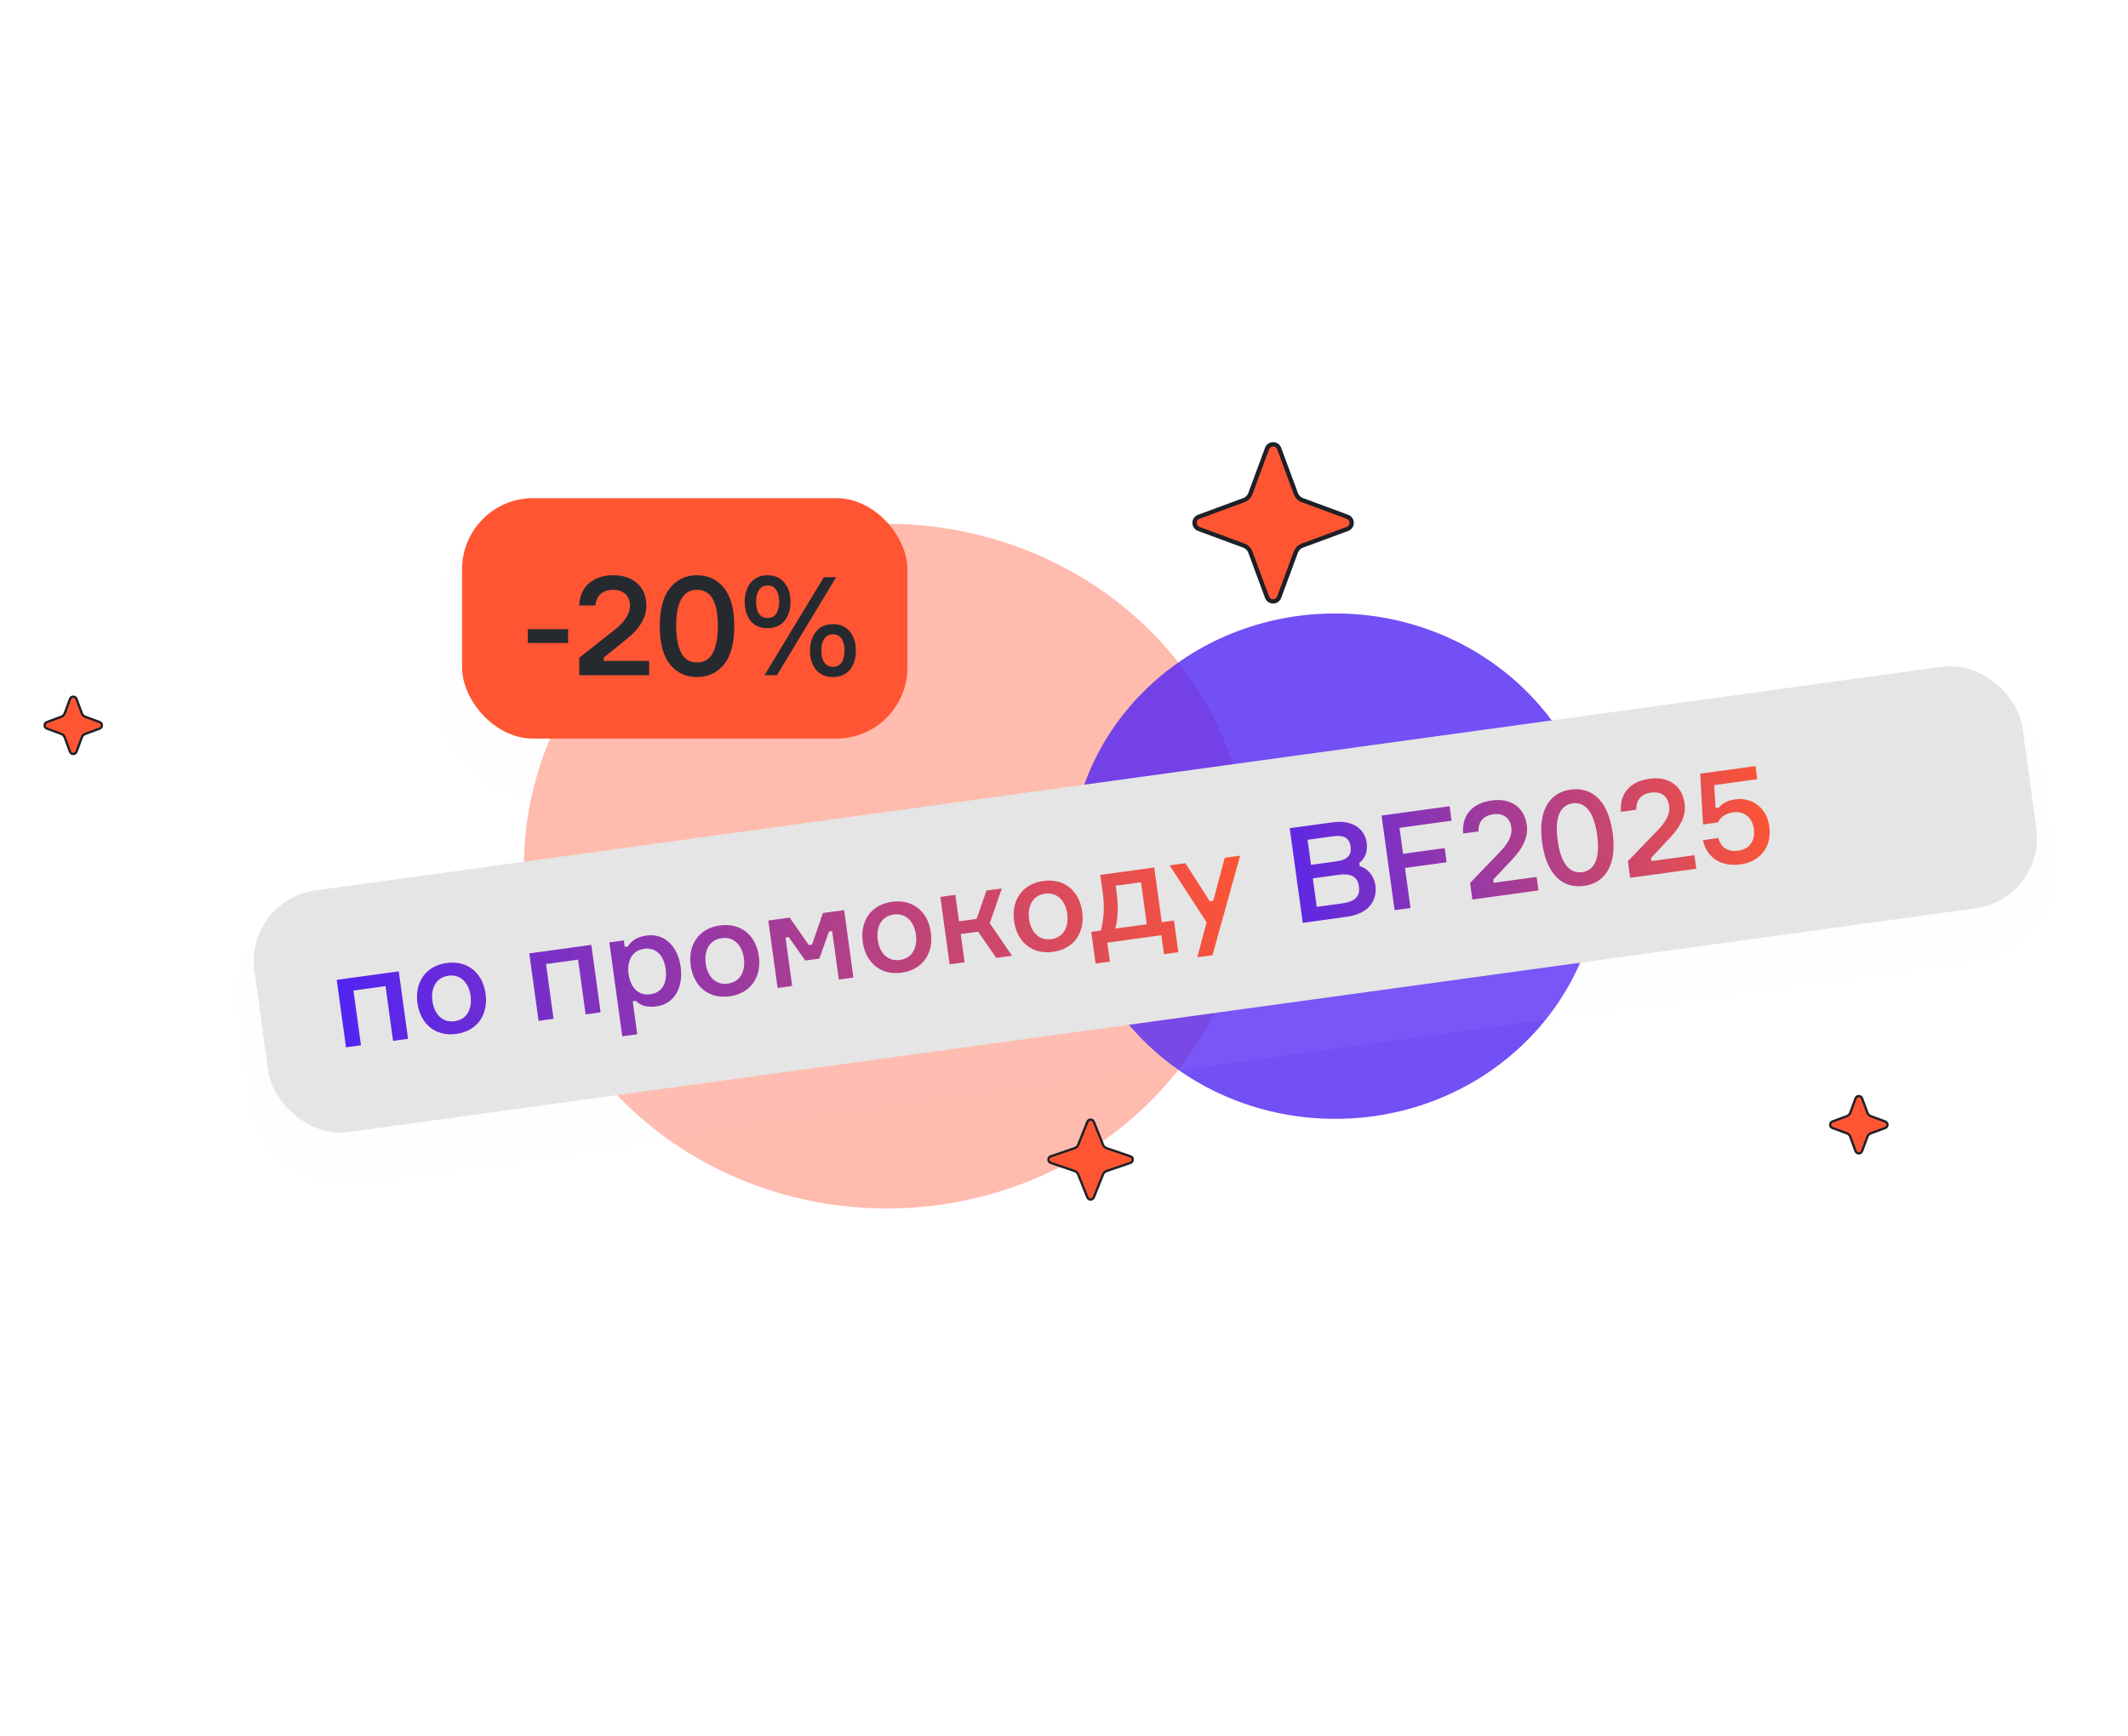 <?xml version="1.0" encoding="UTF-8"?> <svg xmlns="http://www.w3.org/2000/svg" width="261" height="213" viewBox="0 0 261 213" fill="none"><g filter="url(#filter0_f_4626_151)"><ellipse cx="108.763" cy="106.262" rx="44.5" ry="42" fill="#FF5533" fill-opacity="0.4"></ellipse></g><g filter="url(#filter1_f_4626_151)"><ellipse cx="163.763" cy="106.262" rx="32.5" ry="31" fill="#5024F4" fill-opacity="0.8"></ellipse></g><path d="M155.405 55.028C155.66 54.339 156.635 54.339 156.89 55.028L158.941 60.573C159.075 60.934 159.36 61.219 159.721 61.352L165.266 63.404C165.954 63.66 165.954 64.634 165.266 64.889L159.721 66.94C159.36 67.074 159.075 67.359 158.941 67.72L156.89 73.265C156.635 73.954 155.66 73.953 155.405 73.265L153.354 67.72C153.22 67.359 152.935 67.074 152.574 66.94L147.029 64.889C146.34 64.634 146.34 63.659 147.029 63.404L152.574 61.352C152.935 61.219 153.22 60.934 153.354 60.573L155.405 55.028Z" fill="#FF5533" stroke="#1E2027" stroke-width="0.528"></path><path d="M227.588 134.747C227.725 134.377 228.248 134.377 228.385 134.747L229.038 136.514C229.11 136.708 229.263 136.861 229.457 136.933L231.225 137.587C231.594 137.724 231.594 138.247 231.225 138.384L229.457 139.037C229.263 139.109 229.11 139.262 229.038 139.456L228.385 141.224C228.248 141.593 227.725 141.593 227.588 141.224L226.934 139.456C226.862 139.262 226.708 139.109 226.515 139.037L224.748 138.384C224.378 138.247 224.378 137.724 224.748 137.587L226.515 136.933C226.708 136.861 226.862 136.708 226.934 136.514L227.588 134.747Z" fill="#FF5533" stroke="#1E2027" stroke-width="0.283"></path><path d="M8.588 85.747C8.725 85.377 9.248 85.377 9.385 85.747L10.038 87.514C10.11 87.707 10.263 87.861 10.457 87.933L12.225 88.587C12.594 88.724 12.594 89.247 12.225 89.384L10.457 90.037C10.263 90.109 10.11 90.262 10.038 90.456L9.385 92.224C9.248 92.593 8.725 92.593 8.588 92.224L7.934 90.456C7.862 90.262 7.708 90.109 7.515 90.037L5.748 89.384C5.378 89.247 5.378 88.724 5.748 88.587L7.515 87.933C7.708 87.861 7.862 87.707 7.934 87.514L8.588 85.747Z" fill="#FF5533" stroke="#1E2027" stroke-width="0.283"></path><path d="M133.368 137.626C133.511 137.27 134.015 137.27 134.157 137.626L135.29 140.452C135.367 140.644 135.524 140.793 135.719 140.859L138.647 141.859C139.031 141.99 139.031 142.533 138.647 142.664L135.719 143.664C135.524 143.731 135.367 143.88 135.29 144.071L134.157 146.897C134.015 147.253 133.511 147.253 133.368 146.897L132.235 144.071C132.159 143.88 132.002 143.731 131.807 143.664L128.878 142.664C128.495 142.533 128.495 141.99 128.878 141.859L131.807 140.859C132.002 140.793 132.159 140.644 132.235 140.452L133.368 137.626Z" fill="#FF5533" stroke="#1E2027" stroke-width="0.283"></path><g filter="url(#filter2_d_4626_151)" data-figma-bg-blur-radius="4.3702"><rect x="27.685" y="108.396" width="223.172" height="34.295" rx="10.915" transform="rotate(-7.831 27.685 108.396)" fill="#E5E5E5" fill-opacity="0.05" shape-rendering="crispEdges"></rect></g><rect x="30.015" y="110.428" width="218.896" height="29.924" rx="8.728" transform="rotate(-7.831 30.015 110.428)" fill="#E5E5E5"></rect><path d="M50.047 127.442L48.21 127.694L47.286 120.98L43.352 121.521L44.275 128.235L42.438 128.488L41.3 120.213L48.909 119.167L50.047 127.442ZM54.781 118.144C57.383 117.786 59.21 119.39 59.556 121.91C59.905 124.446 58.579 126.484 55.977 126.841C53.376 127.199 51.549 125.595 51.2 123.059C50.854 120.539 52.18 118.501 54.781 118.144ZM55.763 125.281C57.372 125.059 57.923 123.642 57.719 122.162C57.52 120.716 56.605 119.483 54.996 119.704C53.386 119.926 52.838 121.359 53.037 122.806C53.241 124.286 54.153 125.502 55.763 125.281ZM73.664 124.194L71.827 124.446L70.903 117.732L66.969 118.273L67.892 124.987L66.055 125.24L64.917 116.965L72.526 115.919L73.664 124.194ZM79.003 116.403C77.394 116.624 76.894 118.051 77.093 119.498C77.297 120.977 78.161 122.2 79.77 121.979C81.282 121.771 81.867 120.481 81.645 118.872C81.426 117.279 80.515 116.195 79.003 116.403ZM74.737 115.615L76.509 115.371L76.619 116.167L77.009 116.114C77.386 115.482 78.073 114.94 79.309 114.771C81.552 114.462 83.143 116.148 83.482 118.619C83.829 121.139 82.732 123.162 80.505 123.468C79.286 123.636 78.512 123.312 77.993 122.787L77.603 122.84L78.159 126.888L76.322 127.141L74.737 115.615ZM88.298 113.534C90.899 113.177 92.726 114.781 93.073 117.3C93.422 119.837 92.095 121.874 89.494 122.232C86.893 122.59 85.065 120.986 84.716 118.45C84.37 115.93 85.697 113.892 88.298 113.534ZM89.279 120.671C90.889 120.45 91.439 119.033 91.236 117.553C91.037 116.106 90.122 114.874 88.512 115.095C86.903 115.316 86.355 116.75 86.553 118.197C86.757 119.676 87.67 120.893 89.279 120.671ZM95.372 121.208L94.234 112.933L96.851 112.573L99.203 115.944L99.593 115.89L100.932 112.012L103.533 111.654L104.671 119.929L102.883 120.175L102.065 114.225L101.674 114.279L100.492 117.605L98.769 117.842L96.732 114.958L96.342 115.012L97.16 120.962L95.372 121.208ZM109.398 110.632C111.999 110.275 113.827 111.879 114.173 114.399C114.522 116.935 113.195 118.972 110.594 119.33C107.993 119.688 106.166 118.084 105.817 115.548C105.47 113.028 106.797 110.99 109.398 110.632ZM110.38 117.769C111.989 117.548 112.539 116.131 112.336 114.651C112.137 113.204 111.222 111.972 109.613 112.193C108.003 112.415 107.455 113.848 107.654 115.295C107.857 116.775 108.77 117.991 110.38 117.769ZM122.195 117.519L119.963 114.298L117.833 114.591L118.309 118.054L116.472 118.306L115.334 110.031L117.171 109.779L117.618 113.03L119.781 112.733L120.992 109.253L122.878 108.994L121.393 113.257L124.129 117.253L122.195 117.519ZM127.958 108.08C130.559 107.722 132.387 109.326 132.733 111.846C133.082 114.382 131.755 116.42 129.154 116.778C126.553 117.135 124.726 115.531 124.377 112.995C124.03 110.475 125.357 108.438 127.958 108.08ZM128.94 115.217C130.549 114.996 131.1 113.578 130.896 112.099C130.697 110.652 129.782 109.419 128.173 109.641C126.563 109.862 126.015 111.296 126.214 112.743C126.417 114.222 127.33 115.438 128.94 115.217ZM142.491 113.138L143.987 112.932L144.521 116.818L142.765 117.059L142.446 114.734L135.813 115.647L136.132 117.971L134.377 118.213L133.842 114.327L135.013 114.166C135.318 113.015 135.523 111.496 135.271 109.658L134.951 107.334L141.568 106.424L142.491 113.138ZM140.654 113.391L139.945 108.237L136.84 108.664L136.948 109.444C137.205 111.314 137.09 112.771 136.801 113.92L140.654 113.391ZM148.713 117.186L146.843 117.443L147.991 113.144L143.453 106.164L145.388 105.898L148.383 110.572L148.805 110.514L150.216 105.234L152.102 104.975L148.713 117.186Z" fill="url(#paint0_linear_4626_151)"></path><path d="M166.725 105.866L166.778 106.256C167.745 106.537 168.531 107.44 168.692 108.61C168.952 110.496 167.864 112.103 165.182 112.472L159.784 113.215L158.188 101.607L163.439 100.885C165.959 100.538 167.401 101.748 167.624 103.374C167.767 104.414 167.445 105.32 166.725 105.866ZM160.794 106.102L163.915 105.673C165.346 105.476 165.788 104.835 165.654 103.86C165.519 102.884 164.923 102.403 163.493 102.6L160.371 103.029L160.794 106.102ZM161.502 111.256L164.689 110.817C166.315 110.594 166.825 109.844 166.675 108.755C166.523 107.65 165.834 107.098 164.208 107.322L161.022 107.76L161.502 111.256ZM178.036 100.683L171.647 101.561L172.085 104.748L177.19 104.046L177.429 105.785L172.324 106.487L173 111.397L171.049 111.665L169.452 100.058L177.792 98.911L178.036 100.683ZM181.342 102.001L179.456 102.26C179.264 99.901 180.696 98.511 182.956 98.201C185.167 97.897 186.946 98.911 187.266 101.236C187.478 102.78 186.647 104.203 185.489 105.422L183.149 107.914L183.202 108.304L188.47 107.58L188.698 109.238L180.585 110.354L180.306 108.322L183.944 104.542C184.697 103.759 185.531 102.716 185.366 101.513C185.194 100.262 184.31 99.737 183.14 99.898C182.034 100.05 181.299 100.731 181.342 102.001ZM192.657 96.866C195.112 96.529 197.227 98.06 197.795 102.189C198.361 106.302 196.737 108.348 194.282 108.686C191.811 109.025 189.712 107.492 189.146 103.379C188.578 99.249 190.186 97.206 192.657 96.866ZM194.05 106.995C195.871 106.744 196.211 104.759 195.893 102.451C195.573 100.126 194.71 98.307 192.89 98.557C191.069 98.808 190.729 100.792 191.048 103.117C191.366 105.426 192.229 107.245 194.05 106.995ZM200.695 99.339L198.81 99.598C198.618 97.239 200.05 95.85 202.31 95.539C204.521 95.235 206.3 96.249 206.62 98.574C206.832 100.118 206.001 101.541 204.843 102.761L202.503 105.253L202.556 105.643L207.824 104.918L208.052 106.577L199.939 107.692L199.66 105.66L203.298 101.88C204.051 101.097 204.885 100.055 204.72 98.852C204.548 97.6 203.664 97.075 202.493 97.236C201.388 97.388 200.653 98.069 200.695 99.339ZM212.824 98.069C214.986 97.771 216.703 99.175 217.007 101.386C217.347 103.857 215.896 105.713 213.506 106.042C210.921 106.397 209.281 105.066 208.873 103.068L210.759 102.808C211.075 104.024 211.973 104.53 213.209 104.36C214.574 104.172 215.311 103.143 215.112 101.696C214.915 100.266 213.912 99.476 212.595 99.657C211.701 99.78 211.075 100.164 210.695 100.896L208.874 101.146L208.531 94.915L215.31 93.983L215.531 95.592L210.248 96.319L210.419 99.128L210.809 99.075C211.257 98.599 211.767 98.214 212.824 98.069Z" fill="url(#paint1_linear_4626_151)"></path><g filter="url(#filter3_d_4626_151)" data-figma-bg-blur-radius="4.3702"><rect x="54.095" y="58.859" width="59.256" height="34.351" rx="10.925" fill="#FFD2C9" fill-opacity="0.05" shape-rendering="crispEdges"></rect></g><rect x="56.671" y="61.113" width="54.627" height="29.499" rx="8.728" fill="#FF5533"></rect><path d="M69.678 78.885H64.732V77.185H69.678V78.885ZM73.024 74.282H71.031C71.1 73.08 71.512 72.164 72.268 71.534C73.024 70.893 74.014 70.573 75.24 70.573C76.442 70.573 77.415 70.905 78.159 71.569C78.904 72.221 79.276 73.143 79.276 74.334C79.276 75.754 78.463 77.117 76.837 78.422L74.054 80.672V81.084H79.619V82.836H71.049V80.689L75.36 77.288C76.631 76.281 77.266 75.302 77.266 74.351C77.266 73.71 77.077 73.218 76.699 72.874C76.333 72.531 75.829 72.359 75.188 72.359C74.581 72.359 74.083 72.519 73.694 72.84C73.316 73.16 73.093 73.641 73.024 74.282ZM82.174 72.135C83.01 71.094 84.115 70.573 85.489 70.573C86.863 70.573 87.968 71.094 88.803 72.135C89.639 73.177 90.057 74.74 90.057 76.825C90.057 78.908 89.639 80.471 88.803 81.513C87.968 82.544 86.863 83.059 85.489 83.059C84.115 83.059 83.01 82.544 82.174 81.513C81.338 80.471 80.92 78.908 80.92 76.825C80.92 74.74 81.338 73.177 82.174 72.135ZM83.531 80.053C83.931 80.867 84.584 81.273 85.489 81.273C86.393 81.273 87.046 80.867 87.447 80.053C87.847 79.24 88.048 78.164 88.048 76.825C88.048 73.847 87.195 72.359 85.489 72.359C83.782 72.359 82.93 73.847 82.93 76.825C82.93 78.164 83.13 79.24 83.531 80.053ZM95.291 82.836H93.763L101.045 70.813H102.557L95.291 82.836ZM92.062 71.5C92.555 70.882 93.248 70.573 94.141 70.573C95.034 70.573 95.727 70.882 96.219 71.5C96.711 72.107 96.957 72.88 96.957 73.819C96.957 74.781 96.711 75.565 96.219 76.172C95.727 76.767 95.034 77.065 94.141 77.065C93.236 77.065 92.543 76.767 92.062 76.172C91.582 75.565 91.341 74.781 91.341 73.819C91.341 72.88 91.582 72.107 92.062 71.5ZM93.076 75.279C93.316 75.634 93.671 75.811 94.141 75.811C94.61 75.811 94.965 75.634 95.206 75.279C95.446 74.912 95.566 74.426 95.566 73.819C95.566 73.212 95.446 72.731 95.206 72.376C94.965 72.01 94.61 71.826 94.141 71.826C93.683 71.826 93.334 72.01 93.093 72.376C92.853 72.731 92.732 73.212 92.732 73.819C92.732 74.426 92.847 74.912 93.076 75.279ZM100.083 77.494C100.576 76.876 101.269 76.567 102.162 76.567C103.055 76.567 103.748 76.876 104.24 77.494C104.732 78.101 104.979 78.874 104.979 79.813C104.979 80.775 104.732 81.559 104.24 82.166C103.748 82.761 103.055 83.059 102.162 83.059C101.269 83.059 100.576 82.761 100.083 82.166C99.591 81.559 99.345 80.775 99.345 79.813C99.345 78.874 99.591 78.101 100.083 77.494ZM101.097 81.273C101.337 81.628 101.692 81.805 102.162 81.805C102.631 81.805 102.986 81.628 103.227 81.273C103.467 80.906 103.587 80.42 103.587 79.813C103.587 79.218 103.467 78.737 103.227 78.37C102.986 78.004 102.631 77.821 102.162 77.821C101.692 77.821 101.337 78.004 101.097 78.37C100.856 78.725 100.736 79.206 100.736 79.813C100.736 80.42 100.856 80.906 101.097 81.273Z" fill="#262A2F"></path><defs><filter id="filter0_f_4626_151" x="0" y="-0.001" width="217.525" height="212.525" filterUnits="userSpaceOnUse" color-interpolation-filters="sRGB"><feFlood flood-opacity="0" result="BackgroundImageFix"></feFlood><feBlend mode="normal" in="SourceGraphic" in2="BackgroundImageFix" result="shape"></feBlend><feGaussianBlur stdDeviation="32.131" result="effect1_foregroundBlur_4626_151"></feGaussianBlur></filter><filter id="filter1_f_4626_151" x="67" y="10.999" width="193.525" height="190.525" filterUnits="userSpaceOnUse" color-interpolation-filters="sRGB"><feFlood flood-opacity="0" result="BackgroundImageFix"></feFlood><feBlend mode="normal" in="SourceGraphic" in2="BackgroundImageFix" result="shape"></feBlend><feGaussianBlur stdDeviation="32.131" result="effect1_foregroundBlur_4626_151"></feGaussianBlur></filter><filter id="filter2_d_4626_151" x="24.698" y="75.005" width="231.736" height="74.724" filterUnits="userSpaceOnUse" color-interpolation-filters="sRGB"><feFlood flood-opacity="0" result="BackgroundImageFix"></feFlood><feColorMatrix in="SourceAlpha" type="matrix" values="0 0 0 0 0 0 0 0 0 0 0 0 0 0 0 0 0 0 127 0" result="hardAlpha"></feColorMatrix><feOffset dy="4.37"></feOffset><feGaussianBlur stdDeviation="2.185"></feGaussianBlur><feComposite in2="hardAlpha" operator="out"></feComposite><feColorMatrix type="matrix" values="0 0 0 0 0 0 0 0 0 0 0 0 0 0 0 0 0 0 0.16 0"></feColorMatrix><feBlend mode="normal" in2="BackgroundImageFix" result="effect1_dropShadow_4626_151"></feBlend><feBlend mode="normal" in="SourceGraphic" in2="effect1_dropShadow_4626_151" result="shape"></feBlend></filter><clipPath id="bgblur_0_4626_151_clip_path" transform="translate(-24.698 -75.005)"><rect x="27.685" y="108.396" width="223.172" height="34.295" rx="10.915" transform="rotate(-7.831 27.685 108.396)"></rect></clipPath><filter id="filter3_d_4626_151" x="49.724" y="54.489" width="67.996" height="47.462" filterUnits="userSpaceOnUse" color-interpolation-filters="sRGB"><feFlood flood-opacity="0" result="BackgroundImageFix"></feFlood><feColorMatrix in="SourceAlpha" type="matrix" values="0 0 0 0 0 0 0 0 0 0 0 0 0 0 0 0 0 0 127 0" result="hardAlpha"></feColorMatrix><feOffset dy="4.37"></feOffset><feGaussianBlur stdDeviation="2.185"></feGaussianBlur><feComposite in2="hardAlpha" operator="out"></feComposite><feColorMatrix type="matrix" values="0 0 0 0 0 0 0 0 0 0 0 0 0 0 0 0 0 0 0.16 0"></feColorMatrix><feBlend mode="normal" in2="BackgroundImageFix" result="effect1_dropShadow_4626_151"></feBlend><feBlend mode="normal" in="SourceGraphic" in2="effect1_dropShadow_4626_151" result="shape"></feBlend></filter><clipPath id="bgblur_1_4626_151_clip_path" transform="translate(-49.724 -54.489)"><rect x="54.095" y="58.859" width="59.256" height="34.351" rx="10.925"></rect></clipPath><linearGradient id="paint0_linear_4626_151" x1="40.353" y1="122.718" x2="153.29" y2="107.187" gradientUnits="userSpaceOnUse"><stop stop-color="#5024F4"></stop><stop offset="1" stop-color="#FF5533"></stop></linearGradient><linearGradient id="paint1_linear_4626_151" x1="153.353" y1="108.043" x2="217.747" y2="99.187" gradientUnits="userSpaceOnUse"><stop stop-color="#5024F4"></stop><stop offset="1" stop-color="#FF5533"></stop></linearGradient></defs></svg> 